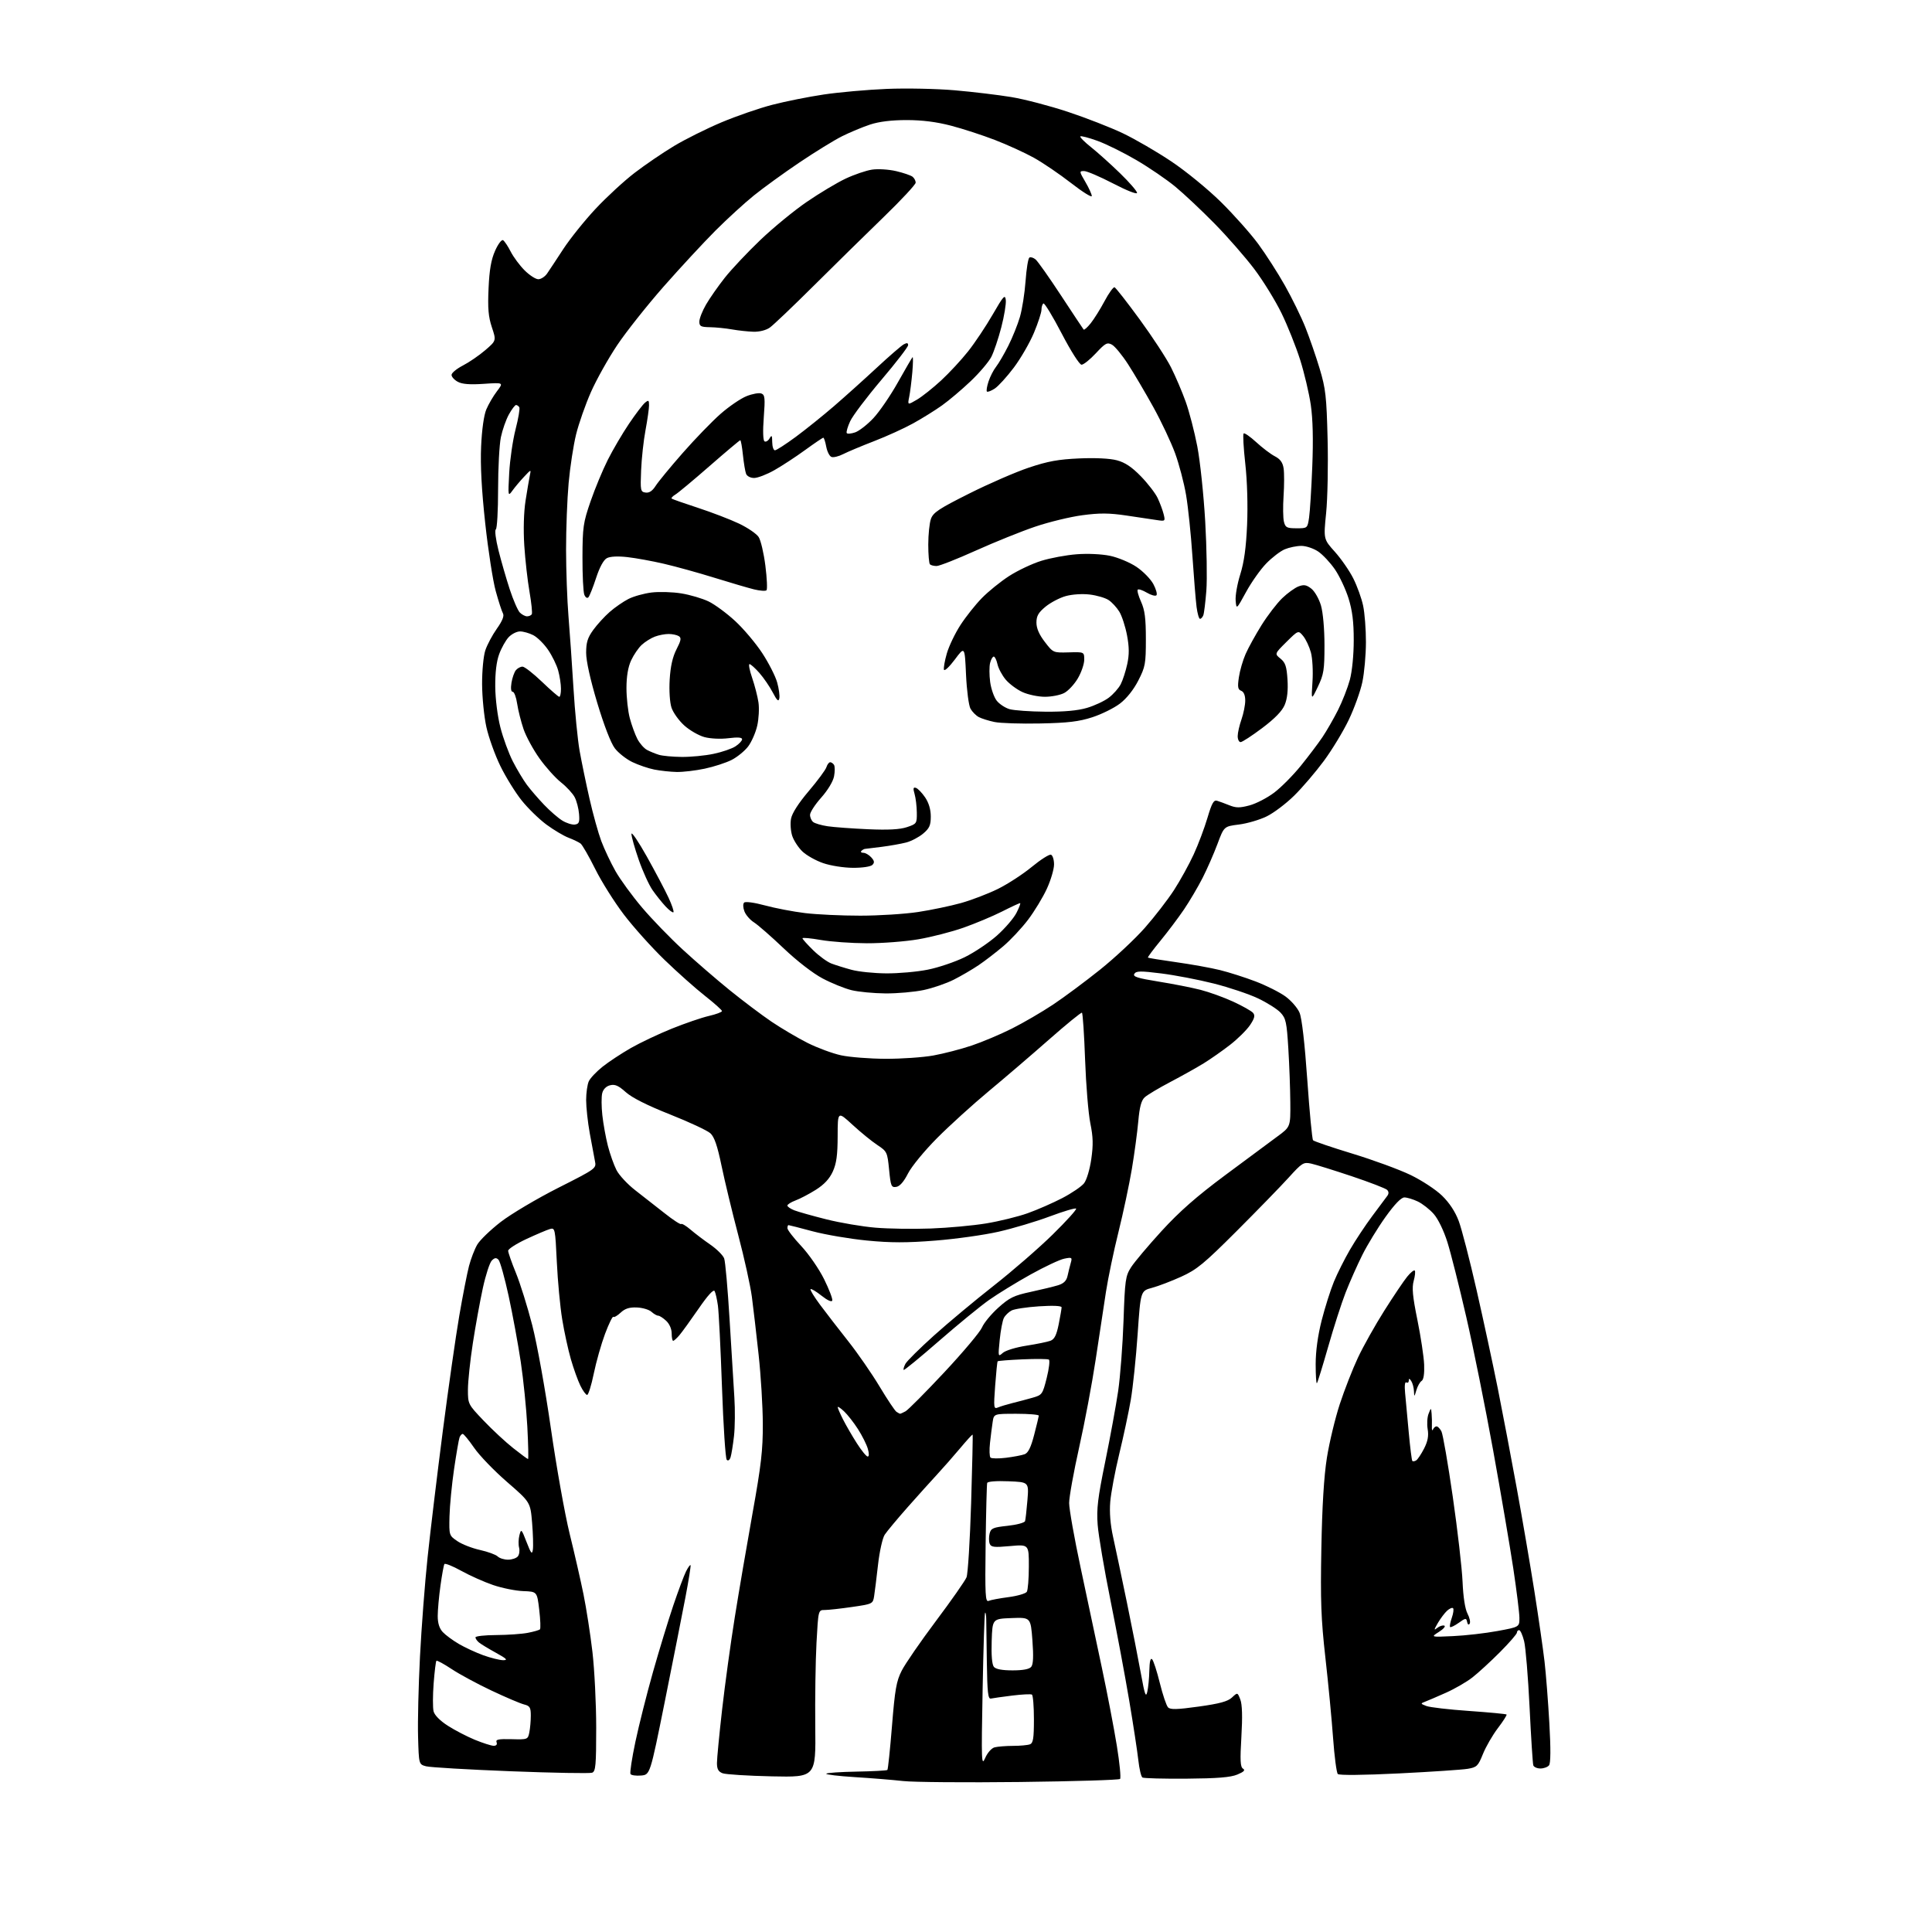 <?xml version="1.0" encoding="UTF-8" standalone="no"?>
<svg 
  version="1.1" 
  xmlns="http://www.w3.org/2000/svg" 
  xmlns:xlink="http://www.w3.org/1999/xlink" 
  xmlns:svg="http://www.w3.org/2000/svg"
  xmlns:rdf="http://www.w3.org/1999/02/22-rdf-syntax-ns#"
  xmlns:cc="http://creativecommons.org/ns#"
  xmlns:dc="http://purl.org/dc/elements/1.1/"
  viewBox="0 0 768 768"
  width="768"
  height="768"
>
<style>svg {background-color: white; }</style>"
<path stroke="none" fill="black" fill-rule="evenodd" d="M405.50,708.37C384.05,708.62 363.12,708.45 359.00,707.99C354.88,707.53 346.23,706.83 339.78,706.43C333.34,706.03 328.24,705.42 328.45,705.07C328.67,704.73 334.12,704.35 340.57,704.24C347.02,704.12 352.50,703.83 352.75,703.58C353.00,703.33 353.82,695.46 354.58,686.08C355.75,671.58 356.32,668.29 358.44,664.13C359.80,661.43 365.93,652.54 372.06,644.36C378.19,636.19 383.65,628.38 384.21,627.00C384.76,625.62 385.58,612.36 386.04,597.52C386.49,582.68 386.76,570.43 386.63,570.29C386.49,570.16 384.23,572.63 381.60,575.78C378.96,578.92 374.92,583.52 372.62,586.00C370.32,588.48 365.03,594.36 360.85,599.08C356.68,603.80 352.56,608.75 351.68,610.08C350.81,611.42 349.62,616.74 349.03,622.00C348.44,627.23 347.74,632.87 347.47,634.55C346.99,637.55 346.83,637.62 338.69,638.80C334.13,639.46 329.25,640.00 327.84,640.00C325.28,640.00 325.28,640.00 324.57,653.04C324.18,660.22 323.96,675.18 324.08,686.29C324.31,706.50 324.31,706.50 306.90,706.13C297.33,705.92 288.49,705.37 287.25,704.90C285.56,704.26 285.00,703.25 285.00,700.84C285.00,699.08 285.92,689.51 287.05,679.57C288.18,669.63 290.44,653.17 292.07,643.00C293.69,632.83 296.88,614.15 299.15,601.50C302.59,582.37 303.27,576.40 303.23,566.00C303.21,559.12 302.46,546.75 301.56,538.50C300.67,530.25 299.46,519.90 298.88,515.50C298.30,511.10 295.87,500.07 293.47,491.00C291.08,481.93 288.10,469.55 286.84,463.50C285.17,455.45 283.98,451.96 282.39,450.50C281.19,449.40 273.98,446.03 266.36,443.01C257.26,439.40 251.22,436.36 248.76,434.15C245.85,431.54 244.45,430.92 242.52,431.41C240.96,431.80 239.79,432.98 239.39,434.57C239.04,435.97 239.06,439.90 239.44,443.31C239.81,446.71 240.80,452.17 241.63,455.44C242.47,458.71 244.01,463.06 245.06,465.12C246.11,467.18 249.49,470.80 252.57,473.18C255.65,475.56 260.88,479.66 264.21,482.29C267.53,484.93 270.48,486.85 270.77,486.57C271.05,486.28 272.72,487.27 274.47,488.77C276.22,490.27 279.76,492.96 282.35,494.75C284.93,496.53 287.42,499.01 287.87,500.25C288.33,501.49 289.29,512.40 290.02,524.50C290.74,536.60 291.60,550.55 291.92,555.50C292.24,560.45 292.17,567.38 291.77,570.90C291.37,574.41 290.76,578.17 290.42,579.25C290.05,580.42 289.44,580.84 288.89,580.29C288.39,579.79 287.54,566.81 287.00,551.44C286.46,536.07 285.73,521.48 285.38,519.00C285.03,516.52 284.45,513.93 284.07,513.23C283.64,512.41 281.35,514.92 277.70,520.23C274.56,524.78 271.14,529.51 270.09,530.75C269.04,531.99 267.91,533.00 267.59,533.00C267.27,533.00 267.00,531.67 267.00,530.04C267.00,528.28 266.11,526.25 264.81,525.04C263.61,523.92 262.18,523.00 261.64,523.00C261.10,523.00 259.89,522.30 258.95,521.45C258.01,520.60 255.40,519.83 253.16,519.74C250.17,519.62 248.45,520.17 246.71,521.80C245.42,523.02 244.11,523.77 243.81,523.47C243.50,523.17 242.03,526.21 240.52,530.21C239.02,534.22 237.00,541.33 236.04,546.00C235.08,550.67 233.89,554.50 233.39,554.50C232.90,554.50 231.69,552.84 230.70,550.81C229.71,548.78 228.01,544.06 226.93,540.31C225.85,536.57 224.30,529.45 223.49,524.50C222.67,519.55 221.71,509.30 221.35,501.73C220.71,488.37 220.63,487.98 218.60,488.56C217.44,488.89 213.24,490.68 209.25,492.53C205.26,494.39 202.00,496.49 202.00,497.20C202.01,497.92 203.39,501.88 205.08,506.00C206.77,510.12 209.70,519.48 211.58,526.80C213.51,534.31 216.73,552.16 218.98,567.80C221.17,583.03 224.52,601.86 226.43,609.63C228.35,617.40 230.83,628.26 231.95,633.77C233.07,639.27 234.67,649.56 235.50,656.63C236.32,663.70 237.00,677.27 237.00,686.78C237.00,701.74 236.78,704.15 235.39,704.68C234.50,705.02 219.94,704.76 203.02,704.10C186.10,703.44 170.96,702.55 169.38,702.13C166.50,701.36 166.50,701.36 166.19,690.43C166.01,684.42 166.36,670.05 166.95,658.50C167.54,646.95 168.90,629.17 169.98,619.00C171.05,608.83 173.77,586.33 176.00,569.00C178.24,551.67 181.20,530.98 182.57,523.02C183.94,515.05 185.68,506.17 186.43,503.28C187.19,500.38 188.66,496.55 189.71,494.76C190.75,492.97 194.96,488.91 199.05,485.74C203.15,482.58 213.39,476.50 221.80,472.24C237.08,464.51 237.10,464.49 236.49,461.50C236.16,459.85 235.24,454.90 234.44,450.50C233.65,446.10 233.00,440.16 233.00,437.30C233.00,434.44 233.48,431.06 234.07,429.80C234.67,428.53 237.14,425.93 239.57,424.00C242.00,422.07 247.03,418.76 250.74,416.63C254.46,414.50 261.79,411.03 267.03,408.91C272.28,406.80 278.92,404.52 281.78,403.86C284.65,403.20 287.00,402.32 287.00,401.92C287.00,401.51 283.96,398.80 280.25,395.88C276.54,392.97 269.30,386.53 264.17,381.57C259.04,376.61 251.75,368.49 247.98,363.53C244.20,358.56 239.07,350.41 236.59,345.40C234.10,340.40 231.49,335.86 230.79,335.32C230.08,334.78 227.93,333.74 226.00,333.01C224.07,332.28 220.13,329.93 217.22,327.79C214.32,325.65 209.89,321.33 207.38,318.20C204.87,315.06 201.05,308.90 198.90,304.50C196.75,300.10 194.25,293.12 193.34,289.00C192.43,284.88 191.67,277.23 191.64,272.00C191.62,266.63 192.18,260.76 192.93,258.50C193.66,256.30 195.72,252.44 197.51,249.91C199.70,246.82 200.49,244.85 199.94,243.85C199.48,243.04 198.19,239.06 197.07,235.00C195.94,230.94 194.06,218.81 192.89,208.06C191.44,194.72 190.92,185.00 191.25,177.50C191.55,170.76 192.35,165.05 193.32,162.75C194.19,160.69 196.09,157.44 197.55,155.52C200.20,152.05 200.20,152.05 192.35,152.58C186.82,152.96 183.76,152.72 182.00,151.78C180.62,151.04 179.50,149.81 179.50,149.03C179.50,148.25 181.53,146.58 184.00,145.30C186.47,144.03 190.48,141.28 192.90,139.20C197.30,135.41 197.30,135.41 195.52,130.07C194.13,125.88 193.85,122.55 194.21,114.62C194.54,107.20 195.24,103.21 196.81,99.68C198.02,96.96 199.41,95.13 199.99,95.49C200.56,95.85 201.93,97.89 203.02,100.04C204.12,102.19 206.60,105.53 208.54,107.47C210.48,109.41 212.93,111.00 213.99,111.00C215.04,111.00 216.61,109.99 217.47,108.75C218.33,107.51 221.23,103.12 223.92,98.99C226.62,94.87 232.40,87.66 236.77,82.99C241.14,78.32 248.13,71.88 252.30,68.69C256.47,65.49 263.51,60.70 267.95,58.03C272.39,55.36 280.86,51.14 286.76,48.65C292.67,46.16 301.77,43.01 307.00,41.66C312.23,40.30 321.45,38.46 327.50,37.56C333.55,36.66 344.80,35.66 352.50,35.34C360.20,35.02 372.35,35.27 379.50,35.89C386.65,36.51 396.77,37.72 402.00,38.58C407.23,39.44 417.35,42.09 424.50,44.46C431.65,46.83 441.46,50.65 446.31,52.96C451.16,55.27 459.84,60.30 465.60,64.16C471.44,68.06 480.18,75.21 485.37,80.33C490.48,85.37 497.15,92.88 500.19,97.00C503.22,101.12 508.00,108.57 510.80,113.55C513.60,118.52 517.24,125.95 518.88,130.05C520.52,134.15 523.08,141.55 524.57,146.50C526.98,154.53 527.32,157.55 527.74,174.50C528.00,184.95 527.74,198.19 527.16,203.91C526.11,214.33 526.11,214.33 530.65,219.37C533.14,222.15 536.44,226.91 537.97,229.96C539.50,233.01 541.26,237.88 541.87,240.80C542.49,243.71 542.99,250.24 542.98,255.30C542.97,260.36 542.33,267.50 541.55,271.16C540.78,274.82 538.34,281.57 536.15,286.16C533.95,290.75 529.49,298.10 526.24,302.50C522.98,306.90 517.69,313.10 514.46,316.27C511.24,319.45 506.32,323.17 503.52,324.53C500.73,325.90 495.78,327.35 492.51,327.76C486.57,328.50 486.57,328.50 483.96,335.50C482.52,339.35 479.86,345.43 478.04,349.00C476.22,352.57 472.90,358.20 470.67,361.50C468.43,364.80 464.23,370.39 461.32,373.93C458.41,377.47 456.16,380.49 456.32,380.65C456.48,380.82 461.52,381.64 467.51,382.48C473.50,383.32 481.35,384.73 484.95,385.62C488.55,386.51 494.94,388.54 499.14,390.15C503.35,391.75 508.67,394.43 510.97,396.09C513.27,397.76 515.81,400.68 516.60,402.59C517.51,404.76 518.66,414.74 519.67,429.28C520.56,442.05 521.59,452.85 521.96,453.27C522.33,453.69 529.36,456.08 537.57,458.58C545.78,461.08 556.16,464.88 560.63,467.03C565.15,469.20 570.74,472.87 573.24,475.30C576.16,478.14 578.48,481.66 579.87,485.38C581.05,488.52 584.24,500.86 586.96,512.80C589.68,524.73 593.48,542.38 595.41,552.00C597.33,561.62 600.71,579.40 602.92,591.50C605.13,603.60 608.29,622.05 609.94,632.50C611.59,642.95 613.40,655.55 613.98,660.50C614.55,665.45 615.41,676.48 615.89,685.00C616.47,695.22 616.43,700.93 615.76,701.75C615.21,702.44 613.67,703.00 612.35,703.00C611.02,703.00 609.75,702.44 609.51,701.75C609.28,701.06 608.61,690.66 608.03,678.63C607.44,666.60 606.47,654.78 605.86,652.38C605.26,649.97 604.37,648.00 603.88,648.00C603.40,648.00 603.00,648.45 603.00,648.99C603.00,649.54 599.96,653.03 596.25,656.76C592.54,660.48 587.62,665.00 585.31,666.80C583.01,668.60 578.29,671.33 574.81,672.88C571.34,674.43 567.60,676.03 566.50,676.45C564.61,677.16 564.64,677.25 567.00,678.16C568.37,678.69 576.01,679.58 583.99,680.13C591.96,680.69 598.66,681.33 598.88,681.54C599.09,681.76 597.54,684.19 595.44,686.95C593.33,689.72 590.66,694.34 589.50,697.22C587.56,702.04 587.07,702.52 583.45,703.13C581.28,703.50 568.97,704.32 556.11,704.96C541.98,705.66 532.35,705.75 531.80,705.20C531.30,704.70 530.45,698.26 529.92,690.89C529.39,683.53 528.02,669.17 526.87,659.00C525.13,643.52 524.87,636.42 525.26,615.50C525.57,598.72 526.29,586.88 527.46,579.50C528.42,573.45 530.72,563.87 532.57,558.20C534.43,552.54 537.68,544.22 539.80,539.70C541.92,535.19 546.64,526.77 550.29,521.00C553.94,515.23 558.03,509.15 559.38,507.50C560.72,505.85 562.07,504.75 562.38,505.06C562.69,505.36 562.51,507.20 561.97,509.15C561.21,511.90 561.54,515.37 563.44,524.70C564.78,531.31 565.99,539.29 566.12,542.44C566.26,546.09 565.91,548.44 565.13,548.92C564.46,549.33 563.52,550.98 563.04,552.59C562.21,555.38 562.17,555.40 562.07,553.00C562.01,551.62 561.53,549.83 561.00,549.00C560.30,547.91 560.03,547.86 560.02,548.81C560.01,549.53 559.57,549.85 559.04,549.53C558.46,549.17 558.27,550.81 558.55,553.72C558.80,556.35 559.46,563.41 560.00,569.42C560.55,575.42 561.19,580.53 561.43,580.77C561.67,581.00 562.35,580.90 562.95,580.53C563.54,580.16 564.95,578.05 566.09,575.83C567.58,572.90 567.97,570.80 567.52,568.12C567.18,566.10 567.34,563.33 567.89,561.97C568.87,559.50 568.87,559.50 569.09,562.00C569.21,563.38 569.26,565.62 569.20,567.00C569.13,568.38 569.32,568.94 569.62,568.25C569.92,567.56 570.56,567.00 571.05,567.00C571.53,567.00 572.40,567.88 572.98,568.96C573.56,570.04 575.59,581.75 577.50,594.99C579.41,608.23 581.16,623.43 581.39,628.78C581.65,634.86 582.39,639.60 583.35,641.43C584.20,643.04 584.59,644.84 584.22,645.43C583.82,646.07 583.41,645.80 583.20,644.74C582.87,643.11 582.62,643.13 579.87,645.10C578.23,646.26 576.68,647.02 576.44,646.77C576.19,646.53 576.50,644.88 577.11,643.11C577.73,641.34 577.96,639.62 577.62,639.29C577.29,638.95 576.22,639.40 575.26,640.27C574.29,641.15 572.63,643.36 571.56,645.18C569.99,647.87 569.94,648.25 571.28,647.16C572.19,646.42 573.47,645.99 574.12,646.21C574.78,646.43 573.82,647.55 572.00,648.70C568.70,650.80 568.70,650.80 577.60,650.38C582.49,650.16 590.44,649.25 595.25,648.36C604.00,646.75 604.00,646.75 603.99,643.13C603.98,641.13 602.88,632.30 601.56,623.50C600.23,614.70 596.62,593.55 593.54,576.50C590.45,559.45 585.65,535.60 582.86,523.50C580.08,511.40 576.70,498.00 575.35,493.73C573.92,489.19 571.67,484.55 569.94,482.59C568.32,480.74 565.46,478.50 563.59,477.61C561.73,476.72 559.33,476.00 558.26,476.00C556.99,476.00 554.42,478.66 550.77,483.75C547.72,488.01 543.57,494.81 541.55,498.85C539.53,502.89 536.53,509.64 534.89,513.85C533.25,518.06 530.13,527.77 527.95,535.43C525.76,543.09 523.76,549.58 523.49,549.84C523.22,550.11 523.00,546.72 523.00,542.29C523.00,537.11 523.85,530.92 525.38,524.88C526.70,519.72 528.89,512.80 530.25,509.50C531.61,506.20 534.48,500.48 536.62,496.80C538.75,493.11 542.75,487.08 545.50,483.39C548.25,479.70 550.94,476.09 551.48,475.37C552.12,474.50 552.09,473.69 551.39,472.99C550.81,472.41 544.51,469.98 537.39,467.59C530.27,465.21 522.99,462.94 521.21,462.55C518.16,461.88 517.60,462.22 512.23,468.15C509.08,471.62 499.79,481.17 491.59,489.37C478.61,502.34 475.76,504.69 469.59,507.49C465.69,509.26 460.46,511.26 457.96,511.93C453.41,513.14 453.41,513.14 452.23,530.32C451.58,539.77 450.35,551.55 449.50,556.50C448.65,561.45 446.58,571.12 444.91,578.00C443.24,584.88 441.64,593.42 441.34,597.00C440.99,601.25 441.39,606.10 442.48,611.00C443.39,615.12 445.86,626.83 447.96,637.00C450.05,647.17 452.58,660.00 453.57,665.50C455.05,673.70 455.50,674.96 456.07,672.50C456.45,670.85 456.82,667.05 456.88,664.05C456.96,660.49 457.34,658.94 457.98,659.58C458.52,660.12 459.90,664.37 461.05,669.03C462.20,673.69 463.67,678.05 464.32,678.71C465.24,679.66 467.89,679.59 476.50,678.39C484.82,677.23 488.04,676.36 489.72,674.79C491.94,672.71 491.94,672.71 493.05,675.60C493.80,677.54 493.94,682.42 493.47,690.37C492.91,699.84 493.04,702.41 494.12,703.07C495.10,703.68 494.48,704.32 491.86,705.41C489.19,706.53 483.95,706.95 471.67,707.05C462.55,707.12 454.67,706.91 454.14,706.59C453.62,706.27 452.89,703.19 452.51,699.75C452.13,696.31 450.50,685.62 448.88,676.00C447.26,666.38 443.91,648.44 441.43,636.14C438.95,623.84 436.66,610.34 436.34,606.14C435.86,599.78 436.37,595.56 439.35,581.00C441.32,571.38 443.63,558.77 444.48,553.00C445.32,547.23 446.29,534.62 446.62,525.00C447.18,508.72 447.39,507.24 449.65,503.71C450.99,501.63 456.44,495.16 461.77,489.33C468.87,481.58 475.62,475.64 486.98,467.19C495.52,460.85 504.86,453.92 507.75,451.79C513.00,447.94 513.00,447.94 512.92,438.22C512.88,432.87 512.53,423.23 512.13,416.79C511.49,406.33 511.16,404.80 509.02,402.52C507.70,401.11 503.67,398.57 500.06,396.86C496.45,395.15 488.55,392.50 482.50,390.97C476.45,389.44 467.06,387.64 461.64,386.96C453.35,385.92 451.65,385.95 450.92,387.11C450.23,388.23 452.10,388.83 460.50,390.19C466.25,391.11 473.77,392.59 477.23,393.48C480.68,394.36 486.54,396.48 490.25,398.19C493.96,399.90 497.51,401.91 498.13,402.65C498.99,403.69 498.69,404.84 496.88,407.53C495.57,409.46 492.02,412.97 489.00,415.32C485.98,417.67 481.25,420.98 478.50,422.68C475.75,424.37 469.76,427.73 465.18,430.13C460.61,432.53 456.04,435.27 455.02,436.21C453.69,437.44 452.99,440.05 452.49,445.71C452.11,449.99 450.96,458.54 449.93,464.70C448.89,470.86 446.51,482.11 444.62,489.70C442.73,497.29 440.49,508.00 439.64,513.50C438.78,519.00 436.94,531.15 435.54,540.50C434.13,549.85 431.19,565.52 428.99,575.32C426.80,585.12 425.00,595.09 425.00,597.47C425.00,599.86 427.05,611.41 429.56,623.15C432.06,634.89 435.87,652.83 438.02,663.00C440.18,673.17 442.85,687.11 443.96,693.96C445.07,700.81 445.65,706.75 445.24,707.16C444.83,707.57 426.95,708.11 405.50,708.37zM254.80,705.80C252.81,705.97 250.93,705.70 250.63,705.20C250.32,704.70 251.20,698.94 252.58,692.40C253.96,685.85 257.11,673.37 259.57,664.65C262.04,655.93 265.68,644.00 267.66,638.15C269.65,632.29 271.92,626.22 272.71,624.66C273.50,623.09 274.30,621.97 274.50,622.16C274.69,622.36 273.77,628.14 272.46,635.01C271.15,641.88 267.45,660.55 264.25,676.50C258.41,705.50 258.41,705.50 254.80,705.80zM391.62,698.84C392.52,696.76 394.13,694.93 395.35,694.60C396.53,694.29 399.83,694.02 402.67,694.01C405.51,694.01 408.55,693.73 409.42,693.39C410.70,692.90 411.00,691.04 411.00,683.45C411.00,678.32 410.64,673.90 410.21,673.63C409.77,673.36 406.23,673.54 402.34,674.02C398.45,674.51 394.64,675.04 393.88,675.21C392.76,675.44 392.46,672.73 392.29,661.00C392.17,653.02 392.06,645.19 392.04,643.58C392.02,641.98 391.81,640.85 391.58,641.08C391.35,641.31 390.91,655.23 390.60,672.00C390.07,700.42 390.14,702.25 391.62,698.84zM196.22,693.98C197.29,693.99 197.73,693.47 197.40,692.59C196.96,691.46 198.14,691.22 203.35,691.35C209.76,691.52 209.85,691.48 210.42,688.63C210.74,687.05 211.00,684.06 211.00,681.98C211.00,678.73 210.63,678.12 208.31,677.54C206.83,677.17 201.02,674.70 195.40,672.04C189.77,669.39 182.64,665.54 179.54,663.48C176.45,661.43 173.72,659.95 173.48,660.19C173.24,660.43 172.74,664.48 172.38,669.19C172.02,673.91 172.01,678.89 172.35,680.27C172.74,681.82 174.92,684.02 178.02,686.01C180.79,687.79 185.64,690.31 188.78,691.60C191.93,692.89 195.27,693.96 196.22,693.98zM402.50,664.00C406.65,664.00 409.15,663.53 409.92,662.60C410.74,661.61 410.88,658.46 410.40,652.06C409.71,642.92 409.71,642.92 402.10,643.21C394.50,643.50 394.50,643.50 394.21,652.35C394.02,658.01 394.34,661.70 395.08,662.60C395.85,663.53 398.36,664.00 402.50,664.00zM200.00,659.95C202.01,659.96 201.44,659.38 197.13,657.00C194.17,655.37 191.13,653.53 190.38,652.90C189.62,652.27 189.00,651.36 189.00,650.88C189.00,650.39 192.71,649.98 197.25,649.96C201.79,649.93 207.43,649.54 209.79,649.08C212.15,648.63 214.33,648.00 214.64,647.69C214.95,647.38 214.82,643.88 214.35,639.91C213.50,632.69 213.50,632.69 208.00,632.49C204.97,632.38 199.57,631.29 196.00,630.07C192.43,628.85 186.72,626.30 183.32,624.41C179.92,622.52 176.92,621.33 176.65,621.75C176.39,622.18 175.68,626.04 175.09,630.34C174.49,634.63 174.00,640.05 174.00,642.38C174.00,645.24 174.65,647.32 176.00,648.77C177.10,649.95 179.98,652.08 182.41,653.50C184.84,654.92 189.23,656.95 192.16,658.01C195.10,659.06 198.62,659.94 200.00,659.95zM393.00,636.37C393.82,636.01 397.39,635.34 400.93,634.88C404.47,634.41 407.72,633.46 408.17,632.77C408.61,632.07 408.98,627.54 408.98,622.71C409.00,613.92 409.00,613.92 401.52,614.59C395.11,615.17 393.95,615.04 393.41,613.63C393.07,612.73 393.05,610.92 393.38,609.62C393.91,607.51 394.74,607.15 400.55,606.53C404.17,606.14 407.29,605.30 407.48,604.66C407.67,604.02 408.10,600.27 408.42,596.33C409.00,589.15 409.00,589.15 400.87,588.83C396.03,588.63 392.61,588.91 392.42,589.50C392.25,590.05 391.97,600.97 391.80,613.76C391.54,634.14 391.69,636.94 393.00,636.37zM201.95,620.00C203.49,620.00 205.24,619.41 205.84,618.70C206.43,617.98 206.66,616.41 206.35,615.21C206.03,614.01 206.09,611.79 206.48,610.27C207.16,607.63 207.29,607.75 209.32,613.00C211.09,617.57 211.51,618.08 211.82,616.02C212.03,614.66 211.89,609.85 211.52,605.34C210.83,597.14 210.83,597.14 201.56,589.10C196.46,584.68 190.57,578.58 188.48,575.53C186.38,572.49 184.34,570.00 183.94,570.00C183.54,570.00 182.98,570.62 182.68,571.38C182.39,572.14 181.41,577.80 180.50,583.97C179.60,590.13 178.78,598.59 178.68,602.77C178.50,610.33 178.52,610.38 181.81,612.63C183.63,613.87 187.68,615.45 190.81,616.14C193.94,616.84 197.09,617.99 197.82,618.70C198.55,619.42 200.41,620.00 201.95,620.00zM209.90,580.00C210.12,580.00 209.99,574.19 209.62,567.10C209.24,560.00 208.07,548.42 207.01,541.35C205.95,534.28 203.78,522.52 202.20,515.20C200.61,507.89 198.79,501.39 198.15,500.75C197.27,499.87 196.63,499.94 195.50,501.08C194.68,501.89 193.08,506.80 191.95,511.98C190.82,517.16 189.02,527.04 187.96,533.95C186.89,540.85 186.02,549.13 186.01,552.34C186.00,558.13 186.04,558.22 192.25,564.73C195.69,568.34 200.97,573.25 204.00,575.64C207.03,578.04 209.68,580.00 209.90,580.00zM399.91,579.49C402.89,579.12 406.21,578.49 407.30,578.08C408.71,577.56 409.79,575.39 411.08,570.43C412.07,566.62 412.91,563.16 412.94,562.75C412.97,562.34 408.97,562.00 404.05,562.00C395.09,562.00 395.09,562.00 394.60,565.25C394.32,567.04 393.85,570.78 393.54,573.57C393.23,576.36 393.32,578.99 393.74,579.41C394.16,579.82 396.94,579.86 399.91,579.49zM344.92,579.00C345.50,579.00 345.52,577.80 344.97,575.90C344.48,574.20 342.72,570.69 341.06,568.10C339.40,565.50 336.90,562.32 335.52,561.02C334.13,559.72 333.00,558.97 333.00,559.37C333.00,559.76 333.96,561.97 335.14,564.29C336.32,566.61 338.78,570.86 340.63,573.75C342.47,576.64 344.40,579.00 344.92,579.00zM357.82,561.98C357.99,561.99 358.95,561.56 359.96,561.02C360.96,560.48 367.91,553.49 375.40,545.48C382.88,537.48 389.61,529.47 390.36,527.68C391.10,525.90 394.03,522.36 396.85,519.82C401.29,515.83 403.04,514.98 409.75,513.54C414.01,512.62 418.91,511.43 420.63,510.90C422.85,510.21 423.94,509.13 424.36,507.21C424.68,505.72 425.26,503.42 425.63,502.09C426.28,499.83 426.13,499.72 423.07,500.34C421.29,500.69 415.25,503.53 409.66,506.64C404.07,509.75 396.66,514.30 393.18,516.75C389.70,519.20 380.73,526.55 373.24,533.08C365.75,539.61 359.45,544.78 359.23,544.57C359.02,544.35 359.33,543.26 359.92,542.14C360.52,541.03 365.62,535.97 371.26,530.90C376.89,525.84 387.57,516.93 395.00,511.10C402.43,505.28 412.97,496.13 418.43,490.77C423.89,485.41 428.10,480.76 427.77,480.44C427.45,480.11 422.76,481.51 417.35,483.53C411.94,485.56 402.79,488.29 397.01,489.61C391.23,490.93 379.85,492.53 371.73,493.16C360.39,494.06 354.09,494.05 344.62,493.13C337.84,492.47 328.14,490.82 323.07,489.47C318.00,488.11 313.66,487.00 313.43,487.00C313.19,487.00 313.01,487.56 313.02,488.25C313.03,488.94 315.50,492.12 318.50,495.32C321.51,498.53 325.59,504.44 327.59,508.49C329.59,512.53 331.05,516.35 330.84,516.99C330.61,517.68 328.92,516.92 326.57,515.06C324.44,513.36 322.47,512.19 322.21,512.46C321.94,512.73 323.66,515.55 326.03,518.72C328.40,521.90 333.43,528.41 337.21,533.19C340.99,537.97 346.59,546.07 349.66,551.19C352.73,556.31 355.75,560.83 356.37,561.23C356.99,561.64 357.64,561.98 357.82,561.98zM396.70,559.49C397.69,559.07 400.30,558.28 402.50,557.73C404.70,557.19 408.28,556.24 410.45,555.62C414.27,554.53 414.44,554.29 416.09,547.74C417.02,544.03 417.40,540.75 416.94,540.46C416.47,540.17 411.77,540.13 406.49,540.36C401.21,540.59 396.75,540.94 396.58,541.14C396.41,541.34 395.97,545.72 395.59,550.87C394.95,559.65 395.02,560.20 396.70,559.49zM398.64,537.79C399.71,536.84 403.87,535.57 408.01,534.93C412.11,534.29 416.42,533.41 417.58,532.97C419.16,532.37 419.98,530.73 420.85,526.42C421.48,523.25 422.00,520.22 422.00,519.69C422.00,519.07 418.63,518.92 413.06,519.28C408.15,519.60 403.21,520.35 402.09,520.95C400.96,521.55 399.60,522.87 399.07,523.88C398.53,524.88 397.78,528.81 397.40,532.60C396.72,539.36 396.75,539.47 398.64,537.79zM370.00,488.35C376.88,488.10 386.77,487.19 392.00,486.33C397.23,485.47 404.65,483.65 408.50,482.28C412.35,480.91 418.56,478.19 422.29,476.25C426.03,474.30 429.91,471.66 430.92,470.38C431.96,469.05 433.20,464.91 433.80,460.77C434.62,455.08 434.54,451.98 433.42,446.50C432.64,442.65 431.70,431.27 431.34,421.21C430.98,411.16 430.42,402.77 430.09,402.57C429.77,402.38 423.88,407.18 417.00,413.24C410.12,419.30 399.32,428.55 393.00,433.80C386.68,439.06 377.44,447.44 372.48,452.43C367.45,457.50 362.35,463.71 360.93,466.50C359.26,469.79 357.66,471.61 356.26,471.81C354.31,472.10 354.07,471.52 353.43,464.95C352.74,457.98 352.61,457.71 348.73,455.14C346.53,453.69 342.09,450.07 338.87,447.10C333.00,441.70 333.00,441.70 332.98,451.60C332.96,459.17 332.51,462.49 331.05,465.71C329.73,468.60 327.64,470.85 324.32,472.95C321.67,474.62 318.04,476.53 316.25,477.19C314.46,477.86 313.00,478.77 313.00,479.23C313.00,479.68 314.24,480.53 315.75,481.12C317.26,481.71 323.00,483.33 328.50,484.71C334.00,486.09 342.77,487.58 348.00,488.02C353.23,488.46 363.12,488.61 370.00,488.35zM352.00,420.89C358.32,420.91 366.88,420.32 371.00,419.58C375.12,418.84 382.00,417.06 386.27,415.62C390.55,414.18 397.75,411.14 402.27,408.86C406.80,406.59 414.12,402.32 418.55,399.38C422.98,396.43 431.41,390.17 437.29,385.46C443.17,380.75 451.18,373.27 455.08,368.84C458.99,364.41 464.21,357.64 466.70,353.80C469.18,349.96 472.69,343.60 474.50,339.66C476.32,335.72 478.77,329.19 479.97,325.15C481.72,319.25 482.47,317.90 483.82,318.32C484.74,318.60 486.95,319.41 488.73,320.13C491.36,321.18 492.85,321.19 496.72,320.15C499.34,319.45 503.74,317.17 506.51,315.08C509.28,312.99 514.05,308.18 517.11,304.39C520.18,300.60 524.04,295.48 525.71,293.00C527.37,290.52 530.15,285.69 531.88,282.26C533.61,278.82 535.72,273.42 536.58,270.26C537.49,266.86 538.13,260.40 538.13,254.50C538.14,247.16 537.58,242.73 536.06,237.84C534.91,234.18 532.48,229.01 530.65,226.34C528.82,223.68 525.84,220.49 524.02,219.25C522.19,218.01 519.18,217.00 517.32,217.00C515.46,217.00 512.49,217.61 510.72,218.35C508.95,219.09 505.63,221.64 503.34,224.00C501.04,226.37 497.44,231.46 495.34,235.32C491.50,242.34 491.50,242.34 491.19,238.73C491.02,236.74 491.85,232.05 493.03,228.30C494.54,223.50 495.34,217.72 495.74,208.63C496.07,200.88 495.79,191.21 495.02,184.34C494.32,178.05 494.02,172.64 494.36,172.31C494.69,171.98 496.94,173.54 499.37,175.77C501.79,178.00 505.12,180.53 506.77,181.38C508.93,182.50 509.90,183.84 510.26,186.21C510.53,188.02 510.52,192.94 510.24,197.14C509.96,201.35 510.02,205.96 510.38,207.39C510.96,209.70 511.53,210.00 515.39,210.00C519.74,210.00 519.74,210.00 520.38,205.75C520.73,203.41 521.30,194.28 521.65,185.46C522.08,174.73 521.88,166.62 521.06,160.96C520.38,156.31 518.47,148.22 516.82,143.00C515.16,137.78 511.84,129.45 509.42,124.50C507.01,119.55 502.16,111.67 498.64,107.00C495.12,102.33 488.02,94.20 482.87,88.95C477.72,83.70 470.67,77.07 467.21,74.21C463.75,71.35 456.77,66.59 451.71,63.63C446.64,60.66 439.68,57.22 436.23,55.98C432.78,54.73 429.73,53.94 429.45,54.22C429.17,54.49 431.10,56.43 433.72,58.52C436.35,60.61 441.54,65.27 445.25,68.88C448.96,72.49 452.00,76.00 452.00,76.67C452.00,77.37 447.95,75.78 442.49,72.94C437.26,70.23 432.07,68.00 430.95,68.00C428.98,68.00 429.00,68.14 431.46,72.34C432.86,74.72 434.00,77.24 434.00,77.92C434.00,78.61 430.29,76.28 425.75,72.75C421.21,69.22 414.57,64.71 411.00,62.72C407.43,60.74 400.45,57.55 395.50,55.64C390.55,53.73 382.68,51.17 378.00,49.95C372.25,48.45 366.57,47.73 360.42,47.73C354.42,47.73 349.51,48.33 345.92,49.50C342.94,50.48 337.90,52.58 334.73,54.16C331.56,55.75 323.91,60.46 317.73,64.63C311.55,68.79 303.44,74.67 299.70,77.69C295.96,80.70 289.06,87.02 284.36,91.72C279.67,96.43 270.43,106.40 263.83,113.89C257.24,121.38 248.92,131.87 245.34,137.21C241.77,142.55 237.07,150.95 234.90,155.87C232.73,160.79 230.08,168.34 229.01,172.66C227.95,176.97 226.61,185.68 226.04,192.00C225.47,198.32 225.01,210.25 225.02,218.50C225.03,226.75 225.46,238.68 225.98,245.00C226.50,251.32 227.39,264.15 227.96,273.50C228.52,282.85 229.63,294.10 230.41,298.50C231.20,302.90 232.96,311.45 234.34,317.50C235.71,323.55 237.82,331.13 239.02,334.34C240.23,337.55 242.76,342.93 244.66,346.28C246.56,349.64 251.32,356.16 255.24,360.78C259.16,365.40 266.45,372.93 271.44,377.51C276.42,382.10 284.77,389.32 290.00,393.56C295.23,397.80 302.76,403.47 306.73,406.16C310.71,408.84 317.16,412.64 321.06,414.60C324.96,416.55 330.93,418.76 334.32,419.50C337.72,420.24 345.68,420.86 352.00,420.89zM352.00,394.90C347.32,394.86 341.25,394.28 338.50,393.61C335.75,392.94 330.57,390.84 327.00,388.95C323.16,386.92 316.81,382.01 311.50,376.96C306.55,372.25 301.24,367.61 299.71,366.65C298.17,365.68 296.46,363.72 295.92,362.28C295.35,360.79 295.30,359.30 295.80,358.80C296.31,358.29 299.84,358.77 304.09,359.92C308.17,361.03 315.31,362.39 319.97,362.96C324.63,363.53 334.53,364.00 341.97,363.99C349.41,363.99 359.77,363.33 365.00,362.53C370.23,361.73 377.88,360.13 382.00,358.98C386.12,357.83 392.71,355.31 396.63,353.39C400.54,351.46 406.63,347.51 410.14,344.61C413.65,341.72 417.09,339.53 417.77,339.76C418.44,339.98 419.00,341.71 419.00,343.61C419.00,345.50 417.72,349.85 416.15,353.27C414.58,356.70 411.21,362.25 408.67,365.61C406.12,368.97 401.67,373.73 398.77,376.18C395.87,378.63 391.48,382.01 389.00,383.68C386.52,385.36 382.08,387.95 379.13,389.44C376.18,390.93 370.78,392.79 367.13,393.56C363.48,394.33 356.68,394.93 352.00,394.90zM352.29,386.93C357.13,386.97 364.55,386.31 368.79,385.46C373.03,384.62 379.65,382.38 383.50,380.49C387.35,378.60 393.11,374.73 396.29,371.91C399.47,369.08 402.97,365.02 404.06,362.88C405.15,360.75 405.80,359.00 405.50,359.00C405.20,359.00 401.92,360.52 398.23,362.39C394.53,364.25 387.68,367.12 383.00,368.77C378.32,370.42 370.26,372.49 365.07,373.38C359.89,374.27 350.66,374.98 344.57,374.96C338.48,374.94 330.24,374.35 326.25,373.65C322.26,372.95 319.00,372.65 319.00,372.98C319.00,373.31 320.91,375.45 323.25,377.73C325.59,380.02 328.85,382.39 330.50,383.02C332.15,383.64 335.75,384.77 338.50,385.51C341.25,386.26 347.46,386.90 352.29,386.93zM267.70,362.63C267.43,362.91 266.02,361.86 264.58,360.32C263.13,358.77 260.79,355.84 259.38,353.81C257.97,351.78 255.51,346.38 253.92,341.81C252.33,337.24 251.02,332.61 251.01,331.52C251.01,330.44 253.76,334.49 257.14,340.52C260.51,346.56 264.39,353.89 265.74,356.81C267.10,359.74 267.98,362.35 267.70,362.63zM339.05,344.97C335.38,344.95 330.17,344.13 327.20,343.10C324.28,342.10 320.58,340.01 318.97,338.47C317.36,336.93 315.54,334.14 314.92,332.27C314.31,330.40 314.09,327.33 314.45,325.44C314.85,323.27 317.44,319.24 321.48,314.48C325.00,310.34 328.16,306.07 328.51,304.98C328.85,303.89 329.53,303.00 330.01,303.00C330.49,303.00 331.18,303.48 331.54,304.06C331.90,304.65 331.91,306.69 331.55,308.59C331.17,310.62 329.07,314.11 326.45,317.06C324.00,319.81 322.00,322.90 322.00,323.91C322.00,324.93 322.56,326.21 323.25,326.77C323.94,327.32 326.52,328.08 329.00,328.45C331.48,328.82 338.68,329.35 345.00,329.63C353.11,329.99 357.68,329.74 360.50,328.81C364.39,327.51 364.50,327.35 364.45,322.99C364.42,320.52 364.02,317.20 363.56,315.62C362.90,313.36 363.02,312.84 364.11,313.20C364.87,313.45 366.51,315.15 367.75,316.97C369.21,319.13 370.00,321.79 370.00,324.56C370.00,328.08 369.47,329.27 366.95,331.38C365.28,332.79 362.24,334.38 360.20,334.91C358.17,335.43 353.80,336.21 350.50,336.63C347.20,337.05 344.20,337.42 343.83,337.45C343.47,337.48 342.83,337.84 342.42,338.25C342.00,338.66 342.35,339.00 343.18,339.00C344.01,339.00 345.43,339.82 346.33,340.81C347.60,342.21 347.70,342.90 346.79,343.81C346.10,344.50 342.81,344.99 339.05,344.97zM228.50,327.77C230.18,327.54 230.45,326.87 230.18,323.57C230.01,321.42 229.24,318.43 228.46,316.93C227.69,315.44 225.24,312.77 223.01,311.01C220.78,309.24 216.93,304.96 214.46,301.49C211.98,298.02 209.13,292.78 208.12,289.84C207.12,286.90 205.97,282.36 205.58,279.75C205.20,277.14 204.40,275.00 203.81,275.00C203.14,275.00 202.96,273.66 203.32,271.41C203.64,269.44 204.43,267.19 205.07,266.41C205.72,265.63 206.90,265.00 207.71,265.00C208.51,265.00 211.98,267.70 215.42,271.00C218.86,274.30 221.97,277.00 222.33,277.00C222.70,277.00 223.00,275.54 222.99,273.75C222.99,271.96 222.49,268.71 221.88,266.52C221.28,264.33 219.46,260.62 217.84,258.27C216.23,255.92 213.60,253.33 212.00,252.50C210.41,251.68 208.03,251.00 206.72,251.00C205.42,251.00 203.39,252.03 202.21,253.28C201.03,254.53 199.33,257.57 198.43,260.03C197.35,262.96 196.82,267.43 196.87,273.00C196.92,277.91 197.78,284.73 198.91,289.14C199.98,293.35 202.21,299.42 203.85,302.64C205.50,305.86 208.02,310.07 209.46,312.00C210.90,313.93 213.97,317.49 216.29,319.92C218.60,322.34 221.85,325.16 223.50,326.18C225.15,327.20 227.40,327.91 228.50,327.77zM269.00,306.87C266.52,306.82 262.53,306.39 260.13,305.92C257.73,305.45 253.78,304.10 251.35,302.93C248.93,301.76 245.79,299.29 244.39,297.44C242.84,295.42 240.07,288.24 237.41,279.38C234.65,270.18 233.00,262.73 233.00,259.49C233.00,255.38 233.59,253.49 235.83,250.40C237.38,248.26 240.32,245.04 242.36,243.26C244.39,241.47 247.74,239.16 249.79,238.11C251.84,237.06 255.99,235.90 259.01,235.53C262.03,235.16 267.36,235.32 270.85,235.89C274.35,236.46 279.22,237.90 281.69,239.09C284.15,240.28 288.91,243.79 292.25,246.88C295.60,249.97 300.44,255.71 303.01,259.63C305.57,263.55 308.24,268.78 308.93,271.26C309.63,273.73 310.01,276.60 309.79,277.63C309.49,279.06 308.87,278.51 307.19,275.28C305.98,272.96 303.59,269.47 301.89,267.53C300.19,265.59 298.41,264.00 297.95,264.00C297.49,264.00 297.95,266.46 298.99,269.46C300.02,272.47 301.15,276.85 301.50,279.21C301.85,281.57 301.63,285.74 301.01,288.48C300.39,291.22 298.76,294.93 297.39,296.74C296.01,298.54 293.06,300.95 290.84,302.08C288.61,303.22 283.80,304.78 280.14,305.56C276.49,306.33 271.48,306.92 269.00,306.87zM271.00,300.89C274.57,300.93 280.26,300.38 283.63,299.67C287.00,298.97 290.94,297.62 292.38,296.67C293.82,295.73 295.00,294.46 295.00,293.86C295.00,293.12 293.25,292.99 289.58,293.45C286.45,293.84 282.43,293.65 280.03,293.01C277.75,292.39 274.14,290.31 272.00,288.38C269.86,286.45 267.58,283.26 266.93,281.30C266.25,279.22 265.95,274.57 266.21,270.12C266.53,264.88 267.37,261.13 268.92,258.11C270.74,254.58 270.92,253.56 269.84,252.88C269.10,252.41 267.29,252.02 265.82,252.02C264.34,252.01 261.86,252.48 260.32,253.07C258.77,253.65 256.43,255.12 255.12,256.32C253.81,257.52 251.91,260.30 250.89,262.50C249.66,265.17 249.04,268.82 249.03,273.50C249.03,277.35 249.62,282.75 250.36,285.50C251.09,288.25 252.44,291.95 253.35,293.72C254.27,295.49 256.00,297.47 257.20,298.11C258.40,298.75 260.53,299.62 261.94,300.05C263.35,300.48 267.43,300.86 271.00,300.89zM493.16,295.00C492.52,295.00 492.00,293.93 492.00,292.63C492.00,291.32 492.68,288.34 493.50,286.00C494.32,283.66 495.00,280.28 495.00,278.48C495.00,276.40 494.42,274.99 493.39,274.60C492.07,274.09 491.90,273.10 492.47,269.24C492.85,266.63 494.05,262.48 495.14,260.00C496.22,257.52 499.08,252.35 501.48,248.50C503.89,244.65 507.58,239.84 509.68,237.81C511.78,235.78 514.71,233.67 516.18,233.11C518.34,232.30 519.34,232.48 521.29,234.01C522.63,235.07 524.34,238.07 525.11,240.71C525.92,243.51 526.50,250.07 526.50,256.50C526.50,266.32 526.22,268.09 523.87,273.00C521.23,278.50 521.23,278.50 521.73,271.00C522.01,266.82 521.73,261.66 521.10,259.34C520.48,257.06 519.10,254.13 518.04,252.84C516.11,250.50 516.11,250.50 511.37,255.19C506.64,259.89 506.64,259.89 509.01,261.81C510.96,263.39 511.46,264.89 511.80,270.15C512.07,274.45 511.71,277.77 510.69,280.20C509.67,282.65 506.78,285.62 501.75,289.41C497.66,292.48 493.80,295.00 493.16,295.00zM413.50,287.59C405.80,287.75 397.61,287.49 395.30,287.00C392.98,286.52 390.18,285.63 389.07,285.04C387.96,284.44 386.48,282.95 385.79,281.73C385.09,280.49 384.30,274.45 384.01,268.19C383.50,256.88 383.50,256.88 379.57,262.16C377.41,265.05 375.46,266.89 375.24,266.23C375.03,265.58 375.54,262.65 376.39,259.72C377.24,256.80 379.67,251.73 381.80,248.45C383.92,245.18 387.74,240.37 390.29,237.76C392.83,235.15 397.71,231.20 401.13,228.99C404.56,226.78 410.31,224.06 413.93,222.94C417.54,221.82 423.88,220.64 428.00,220.33C432.36,219.99 437.90,220.25 441.24,220.94C444.40,221.60 449.12,223.57 451.74,225.32C454.36,227.07 457.39,230.16 458.48,232.19C459.56,234.22 460.11,236.22 459.70,236.64C459.28,237.05 457.57,236.59 455.90,235.60C454.23,234.61 452.60,234.07 452.27,234.39C451.95,234.72 452.54,236.88 453.59,239.21C455.08,242.52 455.50,245.77 455.50,254.05C455.50,263.86 455.28,265.08 452.49,270.53C450.62,274.18 447.85,277.66 445.20,279.68C442.84,281.48 437.90,283.92 434.21,285.12C428.90,286.84 424.57,287.36 413.50,287.59zM415.57,282.91C423.01,282.97 428.42,282.48 432.07,281.40C435.06,280.53 438.96,278.70 440.75,277.35C442.54,276.00 444.68,273.59 445.50,272.00C446.33,270.40 447.49,266.79 448.10,263.97C448.92,260.16 448.89,257.23 448.01,252.54C447.35,249.07 445.98,244.85 444.96,243.17C443.93,241.49 442.01,239.39 440.67,238.52C439.34,237.65 435.96,236.66 433.15,236.33C430.19,235.98 426.19,236.25 423.63,236.96C421.20,237.64 417.59,239.54 415.61,241.17C412.77,243.51 412.00,244.86 412.00,247.50C412.00,249.76 413.08,252.25 415.33,255.17C418.66,259.50 418.66,259.50 424.83,259.33C431.00,259.15 431.00,259.15 431.00,262.24C431.00,263.94 429.86,267.27 428.46,269.66C427.06,272.04 424.61,274.67 423.01,275.49C421.41,276.32 417.94,276.99 415.30,276.98C412.66,276.97 408.68,276.13 406.46,275.12C404.24,274.11 401.24,271.88 399.79,270.17C398.35,268.45 396.87,265.69 396.51,264.02C396.14,262.36 395.48,261.00 395.03,261.00C394.58,261.00 393.93,262.14 393.58,263.54C393.23,264.94 393.24,268.33 393.60,271.07C393.97,273.82 395.14,277.17 396.20,278.52C397.26,279.87 399.56,281.39 401.31,281.90C403.07,282.40 409.48,282.86 415.57,282.91zM477.02,246.00C476.60,246.00 475.99,243.86 475.65,241.25C475.32,238.64 474.58,229.53 474.00,221.00C473.43,212.47 472.30,201.59 471.49,196.81C470.68,192.02 468.72,184.55 467.13,180.20C465.54,175.85 461.66,167.61 458.50,161.89C455.34,156.18 450.81,148.49 448.44,144.82C446.07,141.15 443.17,137.63 442.00,137.00C440.12,135.99 439.38,136.39 435.62,140.43C433.28,142.94 430.72,144.99 429.93,144.98C429.12,144.98 425.69,139.58 422.03,132.56C418.48,125.73 415.21,120.37 414.78,120.63C414.35,120.90 414.00,122.02 414.00,123.13C414.00,124.23 412.65,128.37 411.00,132.32C409.34,136.27 405.75,142.48 403.01,146.13C400.27,149.77 396.86,153.52 395.43,154.46C394.00,155.39 392.60,155.93 392.31,155.65C392.03,155.36 392.32,153.56 392.96,151.63C393.59,149.70 394.95,147.06 395.97,145.77C396.99,144.47 399.17,140.73 400.82,137.46C402.47,134.18 404.55,129.03 405.43,126.00C406.32,122.97 407.33,116.55 407.68,111.71C408.02,106.88 408.71,102.68 409.20,102.38C409.69,102.08 410.79,102.41 411.66,103.13C412.52,103.85 417.08,110.30 421.78,117.47C426.49,124.64 430.53,130.72 430.76,131.00C430.99,131.28 432.26,130.15 433.58,128.50C434.90,126.85 437.38,122.89 439.08,119.70C440.78,116.50 442.57,114.03 443.05,114.20C443.53,114.36 448.03,120.12 453.06,127.00C458.09,133.88 463.68,142.43 465.48,146.00C467.28,149.57 469.91,155.72 471.32,159.66C472.74,163.60 474.81,171.59 475.94,177.42C477.06,183.25 478.48,196.67 479.09,207.26C479.69,217.84 479.90,230.24 479.54,234.82C479.18,239.39 478.64,243.78 478.34,244.57C478.03,245.36 477.44,246.00 477.02,246.00zM209.51,245.00C210.27,245.00 211.11,244.63 211.39,244.18C211.67,243.72 211.26,239.71 210.49,235.26C209.71,230.81 208.78,222.52 208.41,216.83C208.01,210.47 208.20,203.62 208.92,199.00C209.57,194.88 210.33,190.38 210.62,189.00C211.15,186.52 211.13,186.53 208.33,189.52C206.77,191.17 204.69,193.65 203.70,195.02C201.94,197.46 201.92,197.34 202.42,188.00C202.70,182.78 203.84,174.96 204.95,170.64C206.07,166.31 206.73,162.37 206.43,161.89C206.13,161.40 205.54,161.00 205.13,161.00C204.71,161.00 203.43,162.69 202.29,164.75C201.15,166.81 199.72,170.88 199.11,173.80C198.50,176.71 198.00,186.02 198.00,194.49C198.00,202.96 197.60,210.13 197.10,210.44C196.60,210.75 197.06,214.42 198.15,218.75C199.22,223.01 201.23,229.99 202.63,234.27C204.03,238.54 205.84,242.70 206.66,243.52C207.48,244.33 208.76,245.00 209.51,245.00zM233.91,237.42C233.42,237.95 232.74,237.54 232.28,236.42C231.85,235.36 231.52,228.65 231.54,221.50C231.58,209.56 231.84,207.75 234.76,199.29C236.51,194.22 239.59,186.80 241.61,182.79C243.63,178.78 247.41,172.34 250.02,168.47C252.63,164.60 255.49,160.84 256.38,160.10C257.80,158.92 258.00,159.05 258.00,161.13C258.00,162.43 257.37,166.88 256.60,171.00C255.82,175.12 255.04,182.32 254.85,187.00C254.52,195.02 254.62,195.52 256.62,195.80C258.07,196.01 259.33,195.17 260.62,193.15C261.65,191.52 266.51,185.62 271.42,180.03C276.32,174.45 283.08,167.47 286.43,164.53C289.78,161.58 294.43,158.41 296.76,157.48C299.09,156.55 301.74,156.07 302.64,156.42C304.07,156.96 304.19,158.22 303.61,165.95C303.20,171.37 303.32,175.08 303.91,175.44C304.44,175.77 305.34,175.25 305.91,174.27C306.77,172.79 306.94,173.03 306.97,175.75C306.99,177.54 307.47,179.00 308.05,179.00C308.63,179.00 312.39,176.57 316.40,173.61C320.41,170.64 327.25,165.14 331.59,161.39C335.94,157.63 343.55,150.80 348.50,146.20C353.45,141.60 358.29,137.41 359.25,136.89C360.51,136.20 361.00,136.29 360.99,137.21C360.98,137.92 356.21,144.12 350.37,151.00C344.54,157.88 338.95,165.28 337.95,167.46C336.95,169.63 336.34,171.74 336.59,172.15C336.84,172.55 338.35,172.42 339.95,171.87C341.56,171.31 344.83,168.75 347.23,166.18C349.63,163.60 354.00,157.22 356.92,152.00C359.85,146.78 362.47,142.28 362.74,142.00C363.01,141.72 362.97,144.43 362.66,148.00C362.34,151.57 361.79,155.98 361.42,157.79C360.76,161.07 360.76,161.07 364.52,158.86C366.58,157.64 370.91,154.20 374.14,151.21C377.36,148.23 382.19,143.02 384.86,139.64C387.54,136.26 391.92,129.69 394.61,125.03C398.89,117.61 399.54,116.90 399.82,119.28C399.99,120.78 399.19,125.65 398.03,130.11C396.88,134.57 395.09,139.86 394.07,141.86C393.04,143.86 389.35,148.21 385.85,151.53C382.36,154.85 377.25,159.17 374.50,161.13C371.75,163.10 366.57,166.32 363.00,168.29C359.43,170.27 352.45,173.44 347.50,175.35C342.55,177.26 337.02,179.58 335.21,180.50C333.40,181.43 331.29,181.94 330.52,181.64C329.74,181.35 328.81,179.51 328.44,177.55C328.08,175.60 327.55,174.00 327.28,174.00C327.00,174.00 323.73,176.22 320.01,178.92C316.29,181.63 310.79,185.23 307.79,186.92C304.79,188.62 301.19,190.00 299.78,190.00C298.31,190.00 296.94,189.29 296.57,188.33C296.22,187.42 295.66,184.04 295.32,180.83C294.99,177.62 294.51,175.00 294.27,175.00C294.02,175.00 288.54,179.61 282.08,185.25C275.63,190.89 269.48,196.01 268.42,196.63C267.37,197.26 266.73,197.96 267.00,198.20C267.27,198.43 272.00,200.10 277.50,201.89C283.00,203.69 290.32,206.50 293.77,208.14C297.21,209.78 300.72,212.17 301.57,213.47C302.42,214.76 303.62,219.89 304.25,224.88C304.88,229.86 305.08,234.25 304.70,234.64C304.31,235.02 302.09,234.86 299.75,234.29C297.41,233.71 290.31,231.63 283.97,229.66C277.63,227.69 268.63,225.20 263.97,224.12C259.31,223.03 252.75,221.84 249.39,221.46C245.54,221.03 242.53,221.18 241.23,221.88C239.93,222.57 238.35,225.48 236.96,229.74C235.75,233.46 234.37,236.91 233.91,237.42zM372.31,225.00C371.22,225.00 370.03,224.70 369.67,224.33C369.30,223.97 369.00,220.43 369.00,216.48C369.00,212.53 369.47,207.95 370.05,206.30C370.94,203.74 373.19,202.25 385.30,196.18C393.11,192.26 403.77,187.63 409.00,185.88C416.51,183.36 420.70,182.60 429.00,182.23C435.49,181.95 441.22,182.23 444.00,182.98C447.23,183.84 449.92,185.64 453.52,189.34C456.28,192.18 459.29,196.07 460.19,198.00C461.10,199.93 462.17,202.79 462.56,204.38C463.26,207.18 463.20,207.24 459.89,206.74C458.03,206.45 452.57,205.64 447.76,204.93C440.87,203.91 437.15,203.89 430.24,204.81C425.42,205.45 416.98,207.50 411.49,209.36C405.99,211.22 395.38,215.50 387.89,218.87C380.41,222.24 373.40,225.00 372.31,225.00zM299.50,131.87C297.30,131.80 293.48,131.39 291.00,130.95C288.52,130.51 284.59,130.11 282.25,130.07C278.58,130.01 278.00,129.70 278.00,127.84C278.00,126.65 279.19,123.61 280.65,121.09C282.11,118.56 285.47,113.76 288.12,110.40C290.77,107.05 297.13,100.30 302.25,95.40C307.37,90.51 315.69,83.68 320.72,80.24C325.76,76.79 332.69,72.64 336.12,71.02C339.56,69.40 344.29,67.78 346.65,67.43C349.02,67.07 353.28,67.34 356.21,68.02C359.12,68.70 362.06,69.71 362.75,70.25C363.44,70.80 364.00,71.85 364.00,72.60C364.00,73.34 358.29,79.48 351.32,86.23C344.35,92.98 331.86,105.25 323.57,113.49C315.28,121.74 307.38,129.27 306.00,130.23C304.52,131.27 301.86,131.94 299.50,131.87z" />

</svg>